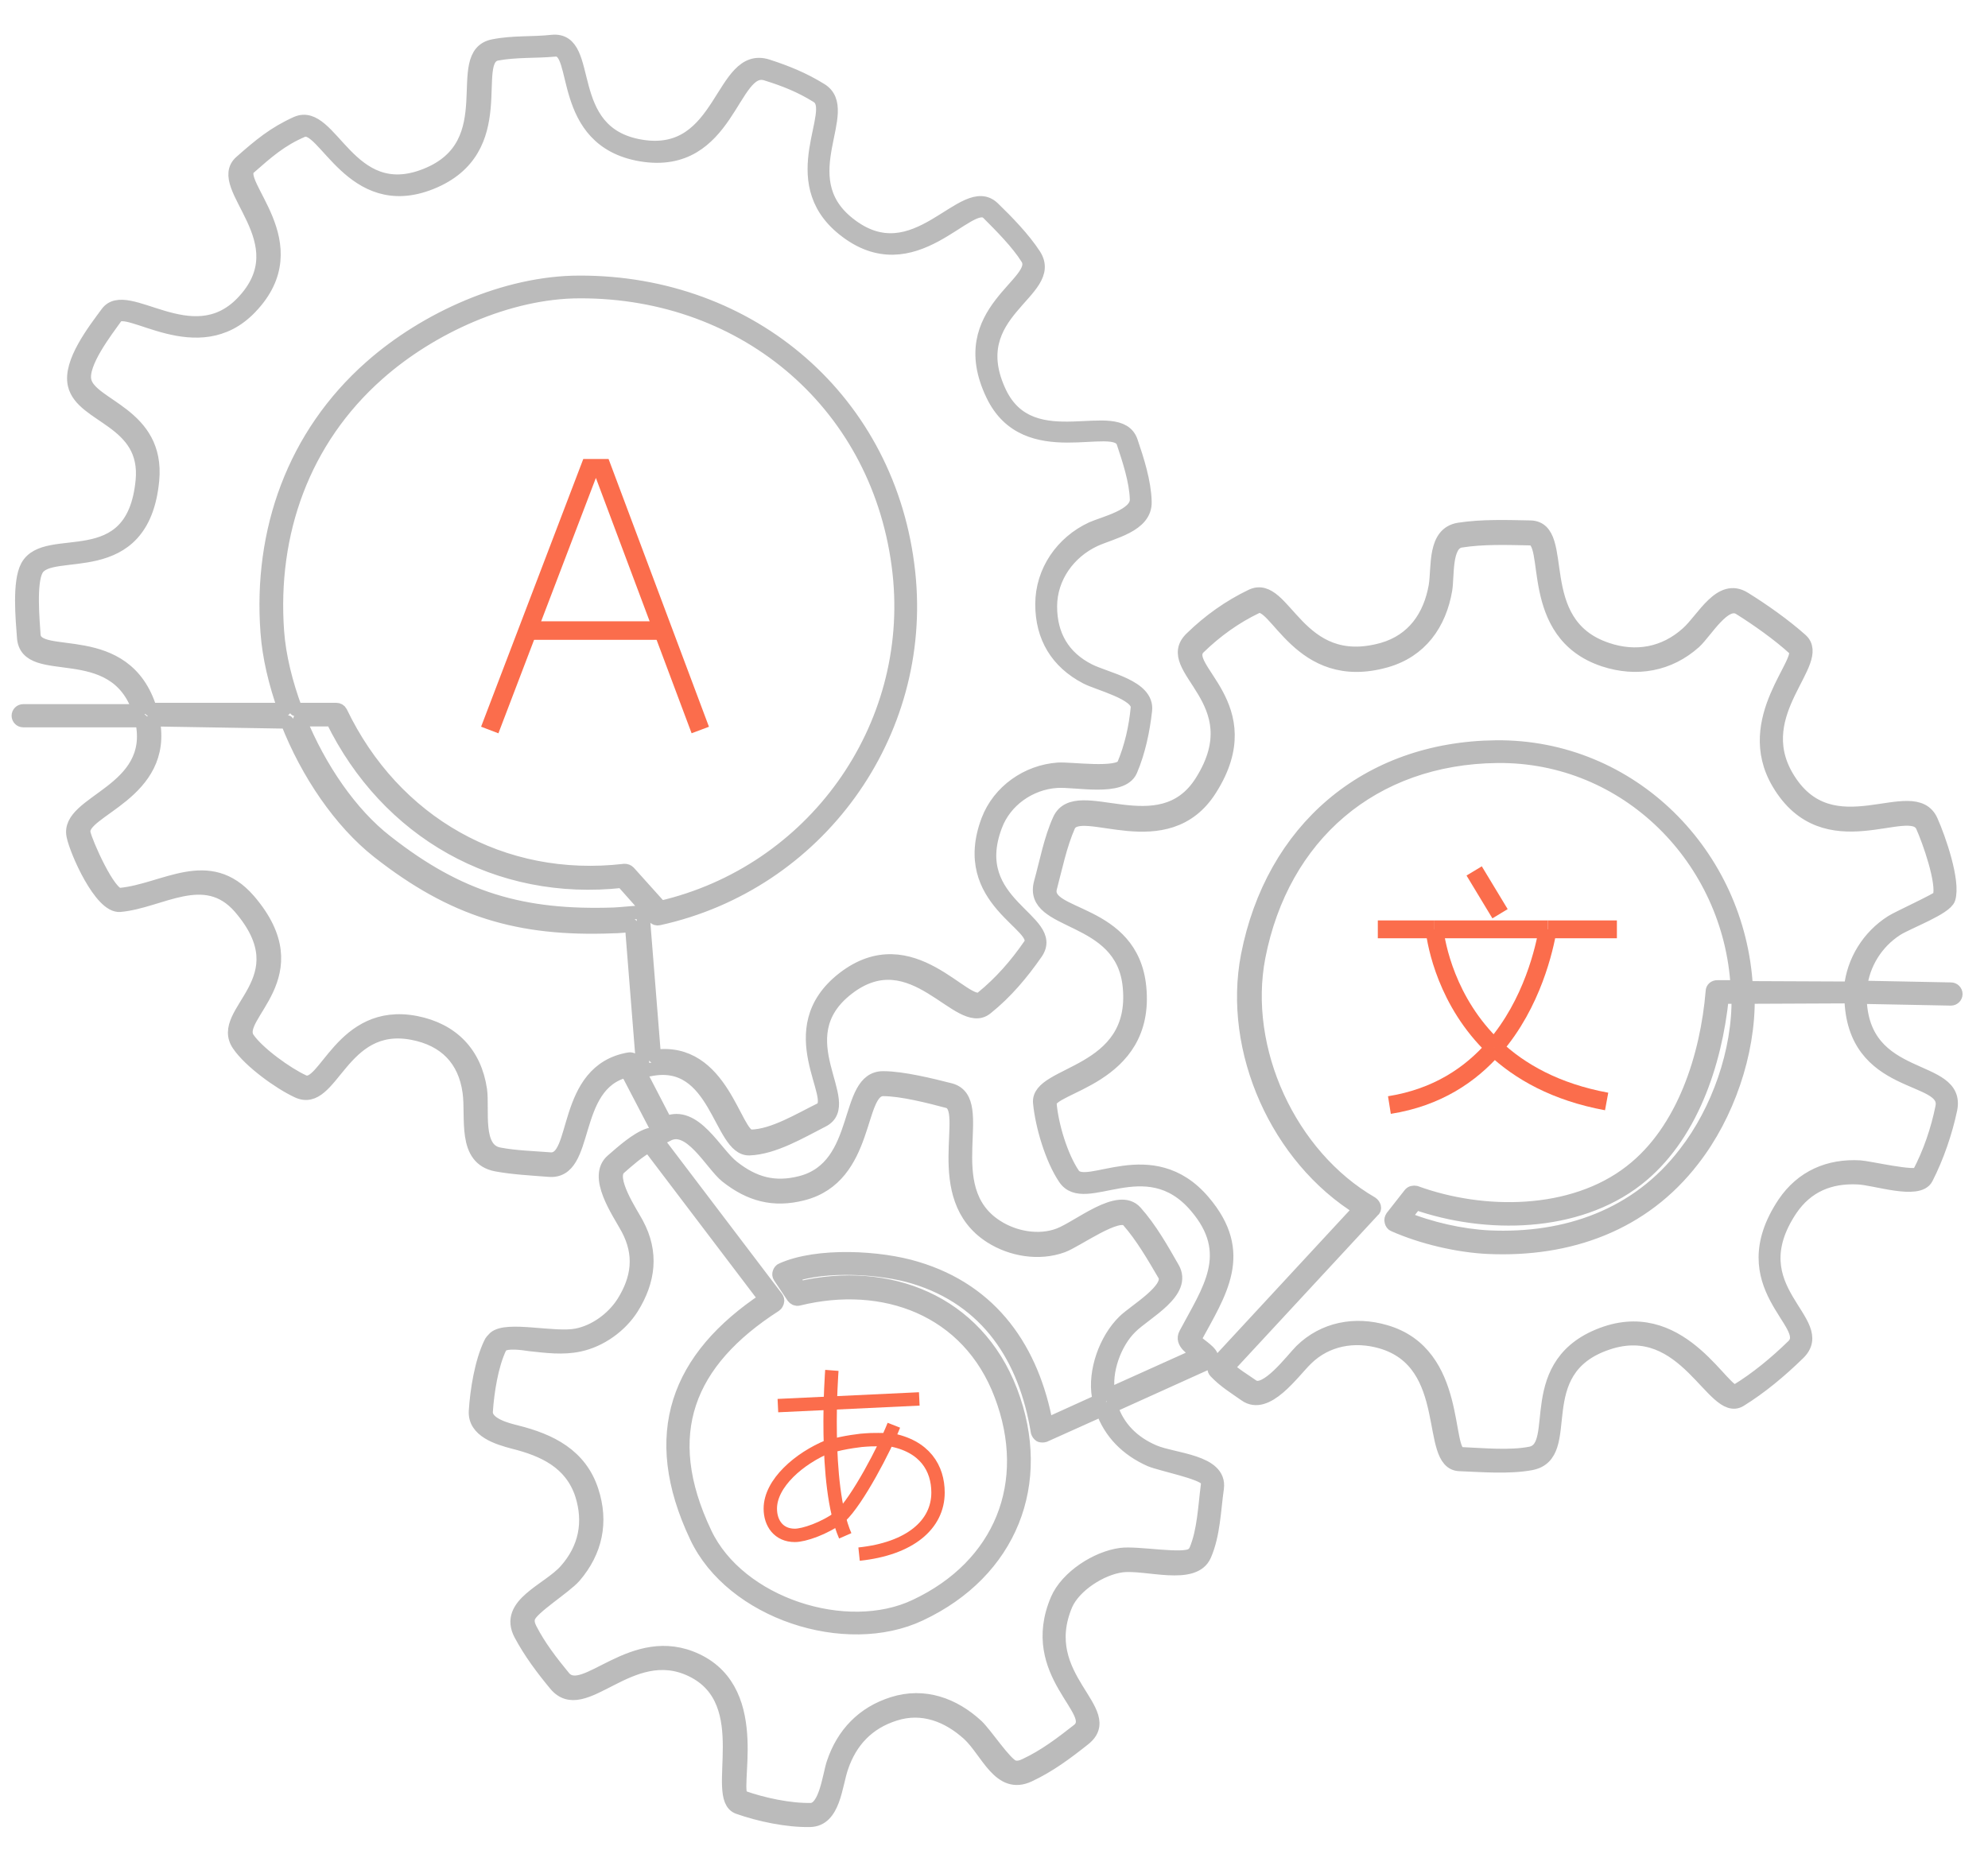 <?xml version="1.0" encoding="utf-8"?>
<!-- Generator: Adobe Illustrator 22.1.0, SVG Export Plug-In . SVG Version: 6.00 Build 0)  -->
<svg version="1.1" id="Layer_1" xmlns="http://www.w3.org/2000/svg" xmlns:xlink="http://www.w3.org/1999/xlink" x="0px" y="0px"
	 viewBox="0 0 445.7 415.7" style="enable-background:new 0 0 445.7 415.7;" xml:space="preserve">
<style type="text/css">
	.st0{fill:none;stroke:#BBBBBB;stroke-width:3;stroke-linecap:round;stroke-linejoin:round;stroke-miterlimit:10;}
	.st1{fill:none;stroke:#FB6D4C;stroke-width:4.153;stroke-miterlimit:10;}
	.st2{fill:none;stroke:#FB6D4C;stroke-width:4;stroke-miterlimit:10;}
	.st3{fill:none;stroke:#FB6D4C;stroke-width:3;stroke-miterlimit:10;}
</style>
<g>
	<path class="st0" d="M148.1,203.5c34.1-7.9,57.3-40.1,53.5-75c-4.1-37.4-34.2-63.2-71.6-63.1c-16,0-33.5,8-45.3,18.5
		C68,98.7,60.6,119.5,62.2,141.6c0.4,5.5,1.9,11.6,4.1,17.5h9.1c0.4,0,0.8,0.2,1,0.6c11.9,24.8,36.2,38.7,63.6,35.5
		c0.4,0,0.7,0.1,1,0.4L148.1,203.5L148.1,203.5z M67.2,161.4c4.4,10.8,11.4,21.1,19.4,27.3c16.4,12.9,30.6,17,51.1,16.3
		c1.8-0.1,3.5-0.3,5.3-0.4c0.6,0,1.2,0.4,1.2,1l2.5,31.3c15.3-2.2,18,18,21.7,17.9c5-0.1,11-3.8,15.5-6c4.6-2.3-9.6-17.9,5.2-29.4
		c15.4-11.9,27.5,7.3,31,4.4c4.2-3.4,7.7-7.4,10.8-11.9c3-4.4-16.3-9.8-9.4-28c2.5-6.5,8.8-10.9,15.7-11.4c2.8-0.2,13.6,1.4,14.7-1
		c1.7-4,2.7-8.5,3.1-12.8c0.3-3.2-8.9-5.4-11.5-6.8c-6.5-3.4-9.9-9-9.9-16.4s4.5-13.9,11.2-17c2.7-1.2,10.1-2.9,10-6.5
		c-0.1-4.1-1.7-8.9-3-12.8c-1.9-5.4-21.8,5.1-29.3-10.7c-9-18.8,11.3-25.1,7.8-30.6c-2.2-3.5-5.9-7.2-8.8-10.1
		c-4.2-4.1-16.6,16.3-32.4,3.6c-13.7-11-0.8-26.7-5.9-29.8c-3.7-2.3-7.2-3.7-11.4-5c-7.7-2.5-8.3,21.4-28.1,18.1
		c-18.8-3.2-13.5-24.1-19.3-23.5c-4.3,0.4-8.6,0.1-13,0.9c-6.5,1.3,3.7,21.5-14.8,28.9c-17.8,7.1-24-13.8-28.8-11.7
		c-4.9,2.1-7.9,4.8-11.9,8.3c-4,3.3,14.1,17,0.2,31.4C44.4,81.2,28.5,67.7,26,71.1c-2.2,3.1-7.9,10.4-7,14.3
		c1.3,5.7,16.6,7.4,15.2,22.3c-2.2,23-22.9,14.3-26,20.1c-1.6,2.9-0.8,11.4-0.6,14.6c0.5,6.3,20.5-1.6,26.1,16.7h30.1
		c-2.1-5.9-3.5-11.8-3.9-17.3c-1.7-22.8,6-44.3,23.2-59.5c12.3-10.9,30.3-19,46.8-19c38.5-0.1,69.7,26.6,73.8,65.1
		c3.9,36.3-20.4,69.8-56,77.6c-0.4,0.1-0.8,0-1.1-0.4l-7.1-8c-27.9,3.1-52.7-11-65-36.2L67.2,161.4L67.2,161.4z M34.3,161.4
		c3.3,16.6-16.5,20.3-15.5,25.4c0.4,2.1,5.7,14.1,8.1,13.8c9.9-0.9,19.9-9.1,28.9,1.3c14.6,17-3.7,25.9-0.2,31
		c2.3,3.3,8.7,7.9,12.4,9.6c4.8,2.3,8.5-16.4,25.2-13.2c8.2,1.6,13.3,6.9,14.5,15.1c0.6,4.5-1.2,13.4,4.2,14.4
		c3.6,0.7,7.7,0.8,11.4,1.1c6.5,0.6,2.7-19.8,17.7-22.4c0.5-0.1,1,0.1,1.2,0.6l7.1,13.7c6.5-2.8,11,6.8,15,9.9
		c4.7,3.7,9.3,5,15.2,3.5c14.1-3.6,9.7-23.5,18.5-23.5c4.3,0,10.8,1.6,15.1,2.7c8.7,2.4-3.1,22,10.3,30.6c4,2.6,9.5,3.6,14,1.9
		s13.4-9.4,17.2-5.1c3.3,3.7,5.9,8.3,8.3,12.5c3.2,5.4-6.1,10-9.4,13.3c-3.6,3.5-5.9,10-5,14.9c0,0.1,0,0.2,0,0.3l20.2-9.1
		c-1.4-1.2-4-2.6-2.9-4.6c5.2-9.8,11.4-18,2.3-28.6c-11.2-13.1-24.9,0.5-29.4-6.3c-2.9-4.3-5.1-11.7-5.6-16.9
		c-0.7-7.1,22.1-6.1,20.1-26.1c-1.6-16.6-22.6-13.5-19.9-23.3c1.3-4.7,2.2-9.7,4.2-14.1c3.9-8.5,22.6,6.3,31.9-8.6
		c11.5-18.3-9.5-25.2-2.3-32.1c4-3.9,8.5-7.1,13.5-9.5c7.5-3.5,10.2,17.4,29.4,12c6.9-2,10.6-7.4,11.8-14.2
		c0.7-4.3-0.4-11.8,5.3-12.7c5.2-0.8,10.8-0.6,16-0.5c8.8,0.2-0.3,21.6,17.2,27.4c6.5,2.2,12.9,1,18-3.6c3.6-3.2,7.4-11.2,12.8-7.8
		c4.2,2.6,9,6,12.7,9.3c5.4,4.9-11.6,16.2-3.2,30.6c10,17.1,28.4,0.9,32.4,10c1.7,3.8,5.1,13.5,3.9,17.4c-0.7,2.2-9.2,5.3-11.7,6.9
		c-4.5,2.9-7.5,7.7-8.1,13l20.3,0.4c0.6,0,1.1,0.5,1.1,1.1s-0.5,1.1-1.1,1.1l-20.4-0.4c0.3,19.9,22.5,14.7,20.3,25.2
		c-1.1,5.2-3,10.7-5.4,15.4c-1.8,3.5-11.7,0-15.4-0.1c-6.2-0.3-11.4,1.8-15,7.1c-12.1,18.1,9.1,25.1,1.7,32.3
		c-4,3.9-8.4,7.6-13.1,10.5c-6,3.6-12.2-18.7-29.7-12.8c-18.2,6.1-6.8,25.1-17.2,27c-4.9,0.9-11,0.4-16,0.2
		c-7.6-0.3-0.9-22.7-17.6-27.5c-6-1.7-12.2-0.6-16.7,3.8c-3.1,3-8.9,11.5-13.7,8.1c-2.4-1.7-4.6-3-6.7-5.2c-0.4-0.4-0.4-1.1,0-1.5
		l32.4-35c-18.5-11.4-29.3-35.5-25.2-56.8c5.5-28.2,26.6-46.5,55.7-46.8c30.4-0.3,54.5,24.2,56.1,54l23.4,0.1
		c0.6-6.1,4-11.6,9.2-14.9c1.2-0.8,10.6-5.1,10.7-5.6c1-3.2-2.4-12.7-3.8-15.8c-2.7-6.1-21.8,8.1-32.3-9.7
		c-8.5-14.4,6.3-27.6,3.6-30.1c-3.5-3.2-8.3-6.6-12.3-9.1c-3.4-2.1-7.5,5.2-10.1,7.6c-5.7,5.1-13,6.4-20.3,4
		c-17.8-5.9-11.4-27.1-16.5-27.2s-10.6-0.3-15.6,0.5c-3.6,0.6-2.9,7.8-3.4,10.9c-1.3,7.7-5.6,13.8-13.4,16
		c-19.5,5.5-24.7-14.2-29-12.1c-4.8,2.3-9.1,5.4-12.9,9.1c-4.6,4.5,14.4,13,2.6,31.7c-9.8,15.7-29.2,2.7-31.8,8.3
		c-1.9,4.3-2.9,9.3-4.1,13.8c-1.9,6.8,18.3,4.7,20,22.4c2,20.7-20.5,22.1-20.1,26.1c0.4,4.8,2.5,11.8,5.2,15.8
		c2.9,4.4,17.6-7.5,29.2,6.1c9.9,11.6,3.7,20.4-2,30.9c0.3,0.9,3.3,2.4,3.8,3.8c0.2,0.6-0.1,1.2-0.6,1.4l-21.9,9.9
		c1.5,4.7,4.9,8.1,9.6,10.1c4.4,1.9,15,2.1,14.2,8.2c-0.7,4.9-0.8,10.4-2.8,15c-2.4,5.6-13.2,1.7-18.6,2.4
		c-4.6,0.6-10.6,4.4-12.5,8.7c-7,16.5,12,23.9,4,30.2c-3.9,3.1-7.8,6-12.3,8.1c-6.6,3.1-9.3-5.3-13.5-9.2
		c-4.6-4.2-10.4-6.5-16.6-4.5c-6,1.9-9.9,6-11.9,11.9c-1.4,4-1.7,11.8-7.1,11.9c-5.1,0.1-11.3-1.2-16.1-2.9
		c-6.1-2.2,4.4-23.7-10.5-30.8c-13.8-6.6-24.1,11-30.5,3.2c-2.9-3.5-5.6-7.1-7.8-11.2c-3.6-6.8,6.3-9.9,10.2-14.4
		c4.3-4.9,5.5-10.7,3.5-17c-2.4-7.2-8.5-10-15.3-11.7c-3.4-0.9-8.8-2.5-8.5-7c0.3-4.7,1.3-10.9,3.3-15.1c0.2-0.5,0.6-0.9,1-1.3
		c2.8-2.4,13.3,0.4,18.4-0.6c4.1-0.8,8.1-3.7,10.4-7.3c3.4-5.4,4.1-10.8,1-16.6c-2-3.7-7.7-11.7-3.4-15.3c2.2-1.9,5.4-4.8,8.1-5.7
		c0.5-0.2,1,0,1.3,0.4l27.4,36.1c0.2,0.3,0.3,0.6,0.2,0.9s-0.2,0.6-0.5,0.8c-19.6,12.6-26.3,28.8-15.7,51.1
		c7.5,15.9,31.7,23.7,47.2,16.3c19.1-9,26.6-27.6,19.1-47.3c-7.3-19.3-26.3-26.2-45.4-21.5c-0.5,0.1-0.9-0.1-1.2-0.5l-3-4.5
		c-0.2-0.3-0.2-0.6-0.1-0.9c0.1-0.3,0.3-0.6,0.6-0.7c8-3.6,22.1-2.8,30.2-0.3c17,5.1,26,18.3,29.1,35.1l11.9-5.4
		c-0.1-0.3-0.1-0.6-0.2-0.9c-1-5.7,1.6-12.9,5.7-16.9c2.3-2.3,11-7.3,9-10.5c-2.4-4.1-5-8.6-8.1-12.1c-2.1-2.4-11.6,4.6-14.7,5.7
		c-5.2,1.9-11.4,0.9-16.1-2.1c-13.9-8.9-4.1-28.8-9.6-30.3c-4.1-1.1-10.4-2.7-14.5-2.7c-5.9,0-3.1,19.6-18,23.4
		c-6.6,1.7-11.9,0.2-17.1-3.9c-3.4-2.7-8.3-12.4-13.5-9.2c-0.3,0.2-0.6,0.2-0.9,0.1c-0.3-0.1-0.6-0.3-0.7-0.6l-7.3-14
		c-12.9,3.1-8.2,23.2-17.5,22.3c-3.8-0.3-7.9-0.5-11.7-1.2c-7.5-1.4-5.3-10.6-6.1-16.3c-1-7.3-5.4-11.8-12.7-13.2
		c-16.1-3.1-18,16.7-25.8,13c-4.1-1.9-10.7-6.7-13.2-10.4c-5.2-7.5,14.4-14.4,0.3-30.8c-7.9-9.1-17.8-1.3-26.9-0.5
		c-4.3,0.4-9.8-12.1-10.5-15.6c-1.6-7.8,18.9-9.8,15.4-25.8H5.2c-0.6,0-1.1-0.5-1.1-1.1s0.5-1.1,1.1-1.1h26
		c-5.6-16.7-25.3-7-25.9-16.5c-0.3-4-1.1-12.4,0.8-15.9c4.3-7.9,23.7,2.5,25.8-19.2c1.3-13.6-13.5-14.2-15.2-21.5
		c-1.2-5,4.5-12.3,7.3-16.1c4.4-6.1,19,9.4,30.3-2.3c13.3-13.8-6.7-26-0.3-31.6c4.2-3.7,7.4-6.4,12.5-8.7
		c7.8-3.4,11.7,18.5,28.9,11.7c17.8-7,5.5-27.1,15.2-29c4.5-0.9,8.7-0.5,13.2-1c9.5-0.9,1.8,20.5,19.9,23.5
		c18.6,3.1,17.8-21.4,28.4-18c4.3,1.4,8,2.9,11.9,5.3c7.6,4.6-6.9,19.6,6.2,30c15.1,12.1,25.9-9.9,32.5-3.4c3.1,3,6.8,6.8,9.2,10.5
		c5.3,8.3-16.4,12.7-7.7,30.9c7.2,14.9,26.6,2.6,29.4,10.9c1.4,4.1,3,9.1,3.1,13.5c0.2,5.4-7.4,6.8-11.3,8.6
		c-5.8,2.7-9.9,8.4-9.9,14.9s2.9,11.4,8.6,14.3c3.9,2,13.3,3.6,12.7,9c-0.5,4.5-1.5,9.3-3.3,13.5c-2,4.5-12.3,2.1-16.6,2.4
		c-6,0.4-11.6,4.3-13.7,10c-6.7,17.7,14.2,21.1,9.1,28.5c-3.2,4.6-6.8,8.9-11.2,12.4c-6.1,4.9-16.4-15.8-31.1-4.4
		c-14.3,11.1,2.2,25.7-5.6,29.6c-4.9,2.5-10.9,6.1-16.4,6.3c-6.7,0.2-7.2-21-22.5-17.7c-0.3,0.1-0.6,0-0.9-0.2
		c-0.3-0.2-0.4-0.5-0.5-0.8l-2.5-31.4c-1.4,0.1-2.8,0.3-4.3,0.3c-21,0.8-35.7-3.6-52.5-16.8c-8.5-6.7-15.9-17.6-20.4-29.1
		L34.3,161.4L34.3,161.4z M391.9,223.6c0.2,12.6-4.6,26.5-12.3,36.4c-11.2,14.6-27.8,20.5-45.9,19.7c-6.8-0.3-14.9-2.2-21.2-5
		c-0.3-0.1-0.5-0.4-0.6-0.8c-0.1-0.3,0-0.7,0.2-1l4-5.1c0.3-0.4,0.8-0.5,1.3-0.4c15.1,5.5,35.1,5.5,48.2-4.7
		c11.9-9.2,17.1-26,18.3-40.4c0-0.6,0.5-1,1.1-1h4.5c-1.6-28.5-24.7-52-53.8-51.7c-28,0.3-48.2,17.8-53.5,45
		c-4,20.8,7,44.6,25.3,55.2c0.3,0.2,0.5,0.5,0.6,0.8c0.1,0.4,0,0.7-0.3,0.9l-32.6,35.2c1.7,1.6,3.6,2.7,5.6,4.1
		c3,2.1,8.9-5.9,10.9-7.9c5.1-5,12.1-6.3,18.9-4.3c17,4.9,13.1,27.3,17,27.4c4.8,0.2,10.9,0.8,15.5-0.1c7.4-1.4-2.2-20.5,16.9-27
		c17.6-5.9,26.7,14.6,29.3,13c4.6-2.8,8.9-6.4,12.7-10.1c4.9-4.8-14.4-13.4-2-32c4-5.9,10-8.5,17-8.1c1.9,0.1,12.6,2.6,13.2,1.4
		c2.4-4.5,4.2-9.8,5.2-14.8c1.6-7.6-20.1-3.7-20.4-24.8L391.9,223.6L391.9,223.6z M389.7,223.6h-3.6c-1.5,14.8-7,31.5-19.1,40.9
		c-13.5,10.5-33.8,10.8-49.6,5.3l-2.6,3.3c5.8,2.4,12.9,4,19,4.3c17.3,0.8,33.3-4.8,44-18.8C385.2,249.1,389.9,235.7,389.7,223.6
		L389.7,223.6z M247.1,316.1l-12.9,5.8c-0.3,0.1-0.7,0.1-1,0c-0.3-0.2-0.5-0.5-0.6-0.8c-2.7-16.6-11.2-29.7-27.7-34.7
		c-7.2-2.2-19.7-3-27.4-0.3l1.8,2.7c19.9-4.6,39.6,3,47.3,23.1c7.9,20.7-0.1,40.6-20.3,50.1c-16.7,7.9-42.2-0.4-50.2-17.4
		c-10.9-23-4.2-40.2,15.5-53.3l-26.1-34.4c-2.2,1.1-4.9,3.5-6.6,5c-2.7,2.3,2.7,10.2,3.9,12.5c3.5,6.5,2.7,12.8-1.1,18.9
		c-2.6,4.1-7.1,7.3-11.8,8.3c-3.7,0.8-7.4,0.3-11.1-0.1c-1.4-0.2-5.1-0.8-6.3,0.2c-0.2,0.1-0.3,0.3-0.4,0.5c-1.9,4-2.8,9.9-3.1,14.3
		c-0.2,2.9,4.8,4.1,6.8,4.6c7.6,1.9,14.3,5.2,16.9,13.2c2.3,7,0.9,13.6-3.9,19.2c-2.2,2.5-9.7,7.1-10.3,9.2c-0.3,0.9,0,1.8,0.4,2.6
		c2,3.9,4.7,7.4,7.5,10.8c4.5,5.4,15.5-10.6,29.8-3.8c15.4,7.3,7.5,29.7,10.3,30.7c4.5,1.6,10.5,2.9,15.3,2.8
		c3.3-0.1,4.1-7.7,5-10.4c2.2-6.6,6.7-11.3,13.4-13.4c7-2.2,13.6,0.2,18.8,5c2.1,2,6.3,8.5,8.2,9.2c0.9,0.3,1.9,0,2.7-0.4
		c4.3-2,8.1-4.9,11.8-7.8c5.2-4.1-11.8-12.6-4.7-29.3c2.2-5.1,8.9-9.4,14.3-10.1c3.8-0.5,14,1.5,16,0c0.4-0.3,0.6-0.6,0.8-1
		c1.8-4.3,2-9.8,2.6-14.4c0.1-0.5,0-1-0.2-1.4c-1-1.6-10.2-3.4-12.6-4.4C252.7,325.1,248.9,321.3,247.1,316.1L247.1,316.1z"/>
</g>
<g>
	<polyline class="st1" points="157,163.7 135,105 132.2,105 109.8,163.7 	"/>
	<line class="st1" x1="118.2" y1="141.4" x2="148.8" y2="141.4"/>
</g>
<g>
	<line class="st2" x1="321.6" y1="208.4" x2="308.9" y2="208.4"/>
	<polyline class="st2" points="347,208.4 347,208.4 362.5,208.4 	"/>
	<line class="st2" x1="321.6" y1="208.4" x2="347" y2="208.4"/>
	<path class="st2" d="M335,234.9c-5.3,6.1-12.8,11.2-23.5,12.9"/>
	<path class="st2" d="M347,208.4c-0.7,4.1-3.4,16.6-12,26.5"/>
	<path class="st2" d="M321.6,208.4c0.4,3.4,2.7,16.3,13.4,26.5"/>
	<path class="st2" d="M360.2,247c-11.4-2.1-19.5-6.7-25.2-12.1"/>
	<line class="st2" x1="330.5" y1="195.3" x2="336.3" y2="204.9"/>
</g>
<g>
	<g>
		<path class="st3" d="M185.9,324.4c3.2-1,7.6-1.5,8.3-1.5c0.8-0.1,4.6-0.1,5.2,0 M188.4,340.1c-3.6,2.7-8.2,4.2-10.2,4.2
			c-3.6,0-5.5-2.7-5.5-6c0-5.7,6.5-11.3,13.1-14 M200.4,319.6c-2,5.1-8.2,17-12,20.5 M199.4,322.8c8,1.4,10.9,6.5,10.9,11.9
			c0,7.2-6.3,12.6-17.7,13.8"/>
	</g>
	<line class="st3" x1="174.4" y1="315.2" x2="206.1" y2="313.7"/>
	<path class="st3" d="M189.5,344.4c-5-11.4-3-37.1-3-37.1"/>
</g>
</svg>
